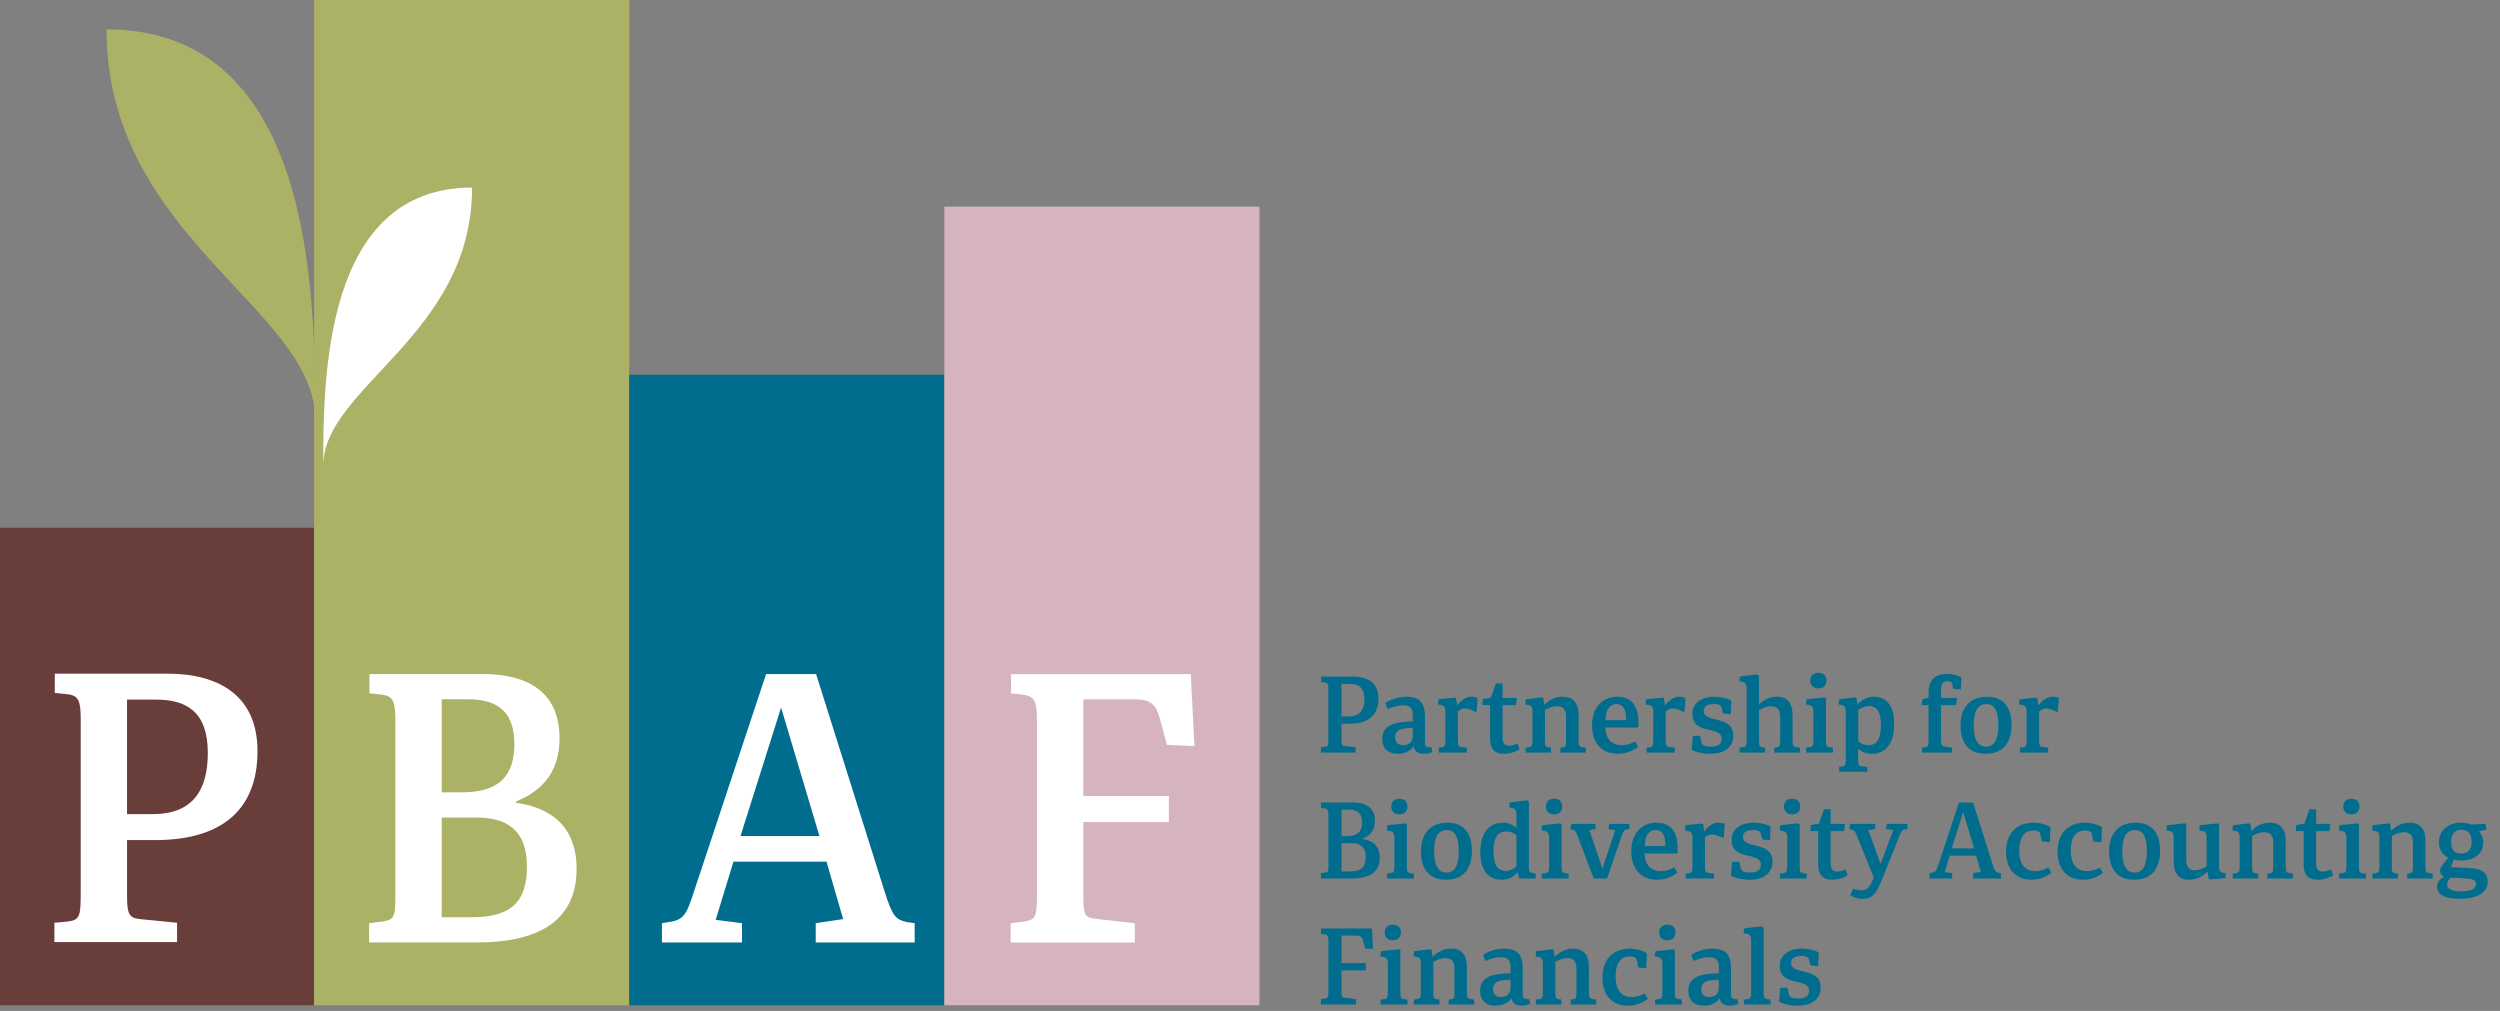 <svg viewBox="0 0 596 241" xmlns="http://www.w3.org/2000/svg" fill-rule="evenodd" clip-rule="evenodd" stroke-linejoin="round" stroke-miterlimit="2"><rect x="0" y="0" width="596" height="241" fill="#808080" stroke="none"/><g transform="matrix(1.016 0 0 .833 -10.763 -12.263)"><path fill="none" d="M10.59 14.723h586.088V303.06H10.59z"/><clipPath id="a"><path d="M10.59 14.723h586.088V303.06H10.59z"/></clipPath><g clip-path="url(#a)"><path fill="#693d39" d="M84.296 165.757H10.354v136.657h73.942z"/><path fill="#abb266" d="M158.237 13.711H84.296v288.703h73.941z"/><path fill="#006d8e" d="M232.18 121.974h-73.943v180.44h73.944z"/><path fill="#d5b4c0" d="M306.123 73.856H232.18v228.558h73.942z"/><path d="M84.54 134.744c0-35.42-.308-111.617-48.947-111.617 0 59.344 48.947 80.002 48.947 111.617" fill="#abb266" fill-rule="nonzero"/><path d="M86.44 148.049c0-25.275.22-79.645 34.926-79.645 0 42.345-34.927 57.086-34.927 79.645M264.783 270.036c0 6.578.174 7.32 2.956 7.639l9.13 1.273v5.518H247.74v-5.518l2.783-.423c3.042-.424 3.391-1.275 3.391-7.64v-49.548c0-6.153-.523-7.32-3.479-7.85l-2.609-.318v-5.518H290l.87 20.581-6.435-.315-1.739-7.748c-.783-3.607-2.087-5.304-5.565-5.304h-12.348v27.692h20.086v7.427h-20.086v20.052zM46.401 247.728c9.305 0 12.957-6.685 12.957-17.508 0-11.775-4.956-15.277-12.173-15.277h-6.782v32.785H46.4zm-5.998 23.023c0 5.303.347 6.684 2.955 7l8.782 1.06v5.52H23.36v-5.52l2.87-.315c3.13-.424 3.304-1.382 3.304-8.487v-49.232c0-5.729-.522-7.105-3.478-7.426l-2.609-.316v-5.519h26.347c12.261 0 21.218 6.366 21.218 22.173 0 18.25-9.826 25.465-24 25.465h-6.608v15.597zM121.198 277.232c9.043 0 13.042-4.032 13.042-14.536 0-10.928-5.217-14.002-11.913-14.002h-8.087v28.538h6.958zm-2.087-35.753c8.607 0 12.173-4.775 12.173-13.795 0-9.653-4.261-12.836-10.956-12.836h-6.088v26.631h4.87zm4.695-33.847c13.39 0 18.087 7.958 18.087 18.356 0 10.822-5.13 15.595-10.261 18.143v.317c9.912 1.7 14.26 8.7 14.26 18.886 0 15.385-9.477 21.114-23.39 21.114H97.197v-5.519l2.868-.423c3.132-.53 3.306-1.17 3.306-8.275V221.32c0-6.154-.522-7.427-3.48-7.851l-2.608-.318v-5.518h26.522zM193.914 217.396h-.086l-9.479 36.602h18.522l-8.957-36.602zm8.173-9.762l16.088 62.278c1.826 7.004 2.521 7.958 5.217 8.701l1.827.318v5.518h-23.218v-5.518l6.434-1.168-3.913-16.444h-21.825l-4.174 16.658 6.174.954v5.518h-18.783v-5.518l2.175-.423c3.042-.638 3.738-2.76 5.043-7.535l17.216-63.34h11.74z" fill="#fff" fill-rule="nonzero"/><path d="M327.073 219.747c2.635 0 3.669-1.893 3.669-4.959 0-3.335-1.403-4.326-3.446-4.326h-1.922v9.285h1.7zm-1.699 6.52c0 1.502.1 1.892.838 1.982l2.486.3v1.563h-8.15v-1.562l.813-.09c.886-.12.935-.392.935-2.404v-13.941c0-1.621-.148-2.015-.985-2.103l-.739-.09v-1.564h7.461c3.474 0 6.009 1.805 6.009 6.281 0 5.167-2.781 7.21-6.796 7.21h-1.872v4.418zM342.091 223.052c-2.955.032-4.112.662-4.112 2.705 0 1.503.715 2.222 1.873 2.222 1.377 0 2.24-1.05 2.24-2.583v-2.344zm4.555 6.912a4.285 4.285 0 01-1.993.479c-1.48 0-2.168-.84-2.364-2.163-.616 1.142-1.798 2.163-3.62 2.163-2.881 0-3.719-2.104-3.719-4.265 0-4.267 3.252-4.837 7.141-5.017v-1.682c0-1.983-.615-2.886-2.19-2.886-1.356 0-2.39.39-3.72 1.081l-.566-1.741c.836-.693 2.66-1.805 4.9-1.805 2.783 0 4.433 1.232 4.433 5.588v7.213c0 1.232.098 1.502.986 1.62l.615.09.097 1.325zM352.676 226.177c0 1.95.124 2.222.887 2.342l1.23.18v1.413h-6.623v-1.413l.592-.088c.885-.122.984-.421.984-2.434v-7.724c0-1.38-.295-1.772-1.133-1.982l-.665-.15.173-1.473 3.816-.48.321.18.245 2.104c.863-1.412 1.947-2.526 3.35-2.526.493 0 1.009.123 1.453.333l-.221 3.967h-.297c-1.033-.602-1.796-.872-2.412-.932-.764-.032-1.33.479-1.7.84v7.843zM367.178 229.149c-.813.662-2.191 1.294-3.645 1.294-2.362 0-3.299-1.503-3.299-4.568v-9.345h-1.87l.17-1.772 1.873-.33 1.206-4.146h1.55v4.177h3.35l-.221 2.071h-3.13v8.895c0 1.803.346 2.675 1.48 2.675.837 0 1.526-.331 1.995-.603l.54 1.652zM373.111 226.177c0 1.95.025 2.252.863 2.434l.565.088v1.413h-5.982v-1.413l.64-.12c.884-.15.985-.389.985-2.402v-7.783c0-1.38-.272-1.742-1.11-1.923l-.616-.15.173-1.473 3.792-.54.297.18.196 1.983c1.134-1.321 2.487-2.345 4.335-2.345 2.215 0 3.742 1.386 3.742 5.291v6.76c0 1.923.098 2.283.985 2.402l.714.12v1.413h-5.984v-1.413l.565-.088c.764-.122.79-.511.79-2.256v-6.518c0-2.013-.641-2.976-2.118-2.976-1.01 0-2.044.482-2.832 1.081v8.235zM392.117 220.828c.122-3.184-.739-4.597-2.218-4.597-1.5 0-2.486 1.38-2.585 4.597h4.803zm2.856 7.57c-1.355 1.354-2.98 2.045-4.729 2.045-4.16 0-6.082-3.574-6.082-8.111 0-5.68 2.832-8.204 5.911-8.204 2.93 0 4.972 2.073 4.972 7.213 0 .478-.022 1.05-.072 1.59h-7.684c.05 3.186 1.48 5.048 3.695 5.048 1.207 0 2.143-.3 3.249-1.083l.74 1.503zM401.448 226.177c0 1.95.122 2.222.886 2.342l1.231.18v1.413h-6.623v-1.413l.59-.088c.886-.122.986-.421.986-2.434v-7.724c0-1.38-.295-1.772-1.134-1.982l-.664-.15.172-1.473 3.817-.48.32.18.246 2.104c.863-1.412 1.945-2.526 3.348-2.526.493 0 1.011.123 1.453.333l-.22 3.967h-.296c-1.033-.602-1.797-.872-2.414-.932-.763-.032-1.33.479-1.698.84v7.843zM414.913 218.905l-.368-1.652c-.124-.66-.54-1.022-1.798-1.022-1.403 0-2.387.57-2.387 1.983 0 3.575 6.942 1.081 6.942 7 0 2.886-1.648 5.229-5.317 5.229-2.241 0-3.818-.66-4.459-1.143l.296-3.996h1.699l.296 1.834c.173.782.64 1.26 2.289 1.26 1.405 0 2.464-.629 2.464-2.221 0-3.906-6.87-1.022-6.87-7.092 0-3.154 2.141-4.957 5.097-4.957 1.798 0 3.3.542 4.038 1.112l-.123 3.936-1.799-.271zM423.357 226.207c0 1.952 0 2.253.862 2.404l.543.09v1.412h-5.985v-1.412l.69-.122c.861-.148.961-.36.961-2.372v-14.362c0-1.382-.224-1.743-1.207-2.011l-.493-.123.148-1.38 3.866-.602.591.39v8.204c1.01-1.173 2.339-2.195 4.185-2.195 2.243 0 3.694 1.443 3.694 5.349v6.7c0 1.923.148 2.254 1.011 2.402l.737.122v1.412h-6.033v-1.412l.569-.122c.737-.148.812-.479.812-2.222v-6.52c0-2.044-.74-2.976-2.119-2.976-.986 0-2.043.482-2.832 1.112v8.234zM437.268 211.726c-1.158 0-1.897-.782-1.897-2.254 0-1.443.739-2.193 1.897-2.193 1.156 0 1.894.75 1.894 2.193 0 1.472-.712 2.254-1.894 2.254m1.77 14.452c0 1.95.1 2.282.913 2.402l.739.12v1.413h-6.304v-1.412l.714-.12c.863-.15 1.01-.362 1.01-2.374v-7.752c0-1.382-.32-1.772-1.157-1.983l-.64-.149.172-1.473 4.21-.542.344.212v11.658zM446.623 226.896c.69.663 1.55 1.083 2.463 1.083 1.797 0 2.855-1.653 2.855-5.86 0-3.785-1.058-5.317-2.684-5.317-.787 0-1.674.3-2.634 1.111v8.983zm-2.93-8.47c0-1.444-.247-1.745-1.108-1.955l-.617-.148.173-1.475 3.792-.54.295.18.198 1.864c.961-1.261 2.314-2.224 3.938-2.224 2.76 0 4.68 2.404 4.68 7.75 0 6.101-2.264 8.565-5.196 8.565-1.402 0-2.61-.632-3.25-1.503v2.733c0 1.956.074 2.256.887 2.375l1.255.151v1.412h-6.599V234.2l.591-.122c.861-.18.962-.358.962-2.372v-13.279zM462.033 228.61c1.01-.179 1.082-.36 1.082-2.372v-9.706h-1.599l.147-1.713 1.452-.36v-1.412c0-3.303 1.208-5.439 4.385-5.439 1.379 0 2.561.452 3.349.963l-.15 3.454-1.797-.18-.22-1.351c-.123-.632-.445-.812-1.11-.812-1.082 0-1.526.72-1.526 2.463v2.314h3.744l-.196 2.073h-3.548v9.706c0 1.952.196 2.042 1.602 2.312l.985.15v1.413h-7.02v-1.412l.42-.09zM479.491 222.24c0-4.296-1.01-6.009-2.807-6.009-1.8 0-2.957 1.654-2.957 6.042 0 4.384 1.085 6.126 2.883 6.126 1.772 0 2.881-1.682 2.881-6.159m-8.865 0c0-4.866 2.191-8.112 6.18-8.112 4.089 0 5.787 3.307 5.787 8.053 0 5.047-2.02 8.262-6.082 8.262-4.112 0-5.885-3.275-5.885-8.203M489.064 226.177c0 1.95.124 2.222.888 2.342l1.23.18v1.413h-6.624v-1.413l.593-.088c.884-.122.983-.421.983-2.434v-7.724c0-1.38-.293-1.772-1.132-1.982l-.664-.15.171-1.473 3.816-.48.322.18.246 2.104c.861-1.412 1.945-2.526 3.349-2.526.492 0 1.008.123 1.452.333l-.221 3.967h-.297c-1.033-.602-1.796-.872-2.412-.932-.764-.032-1.33.479-1.7.84v7.843zM327.344 264.115c2.562 0 3.693-1.14 3.693-4.116 0-3.095-1.476-3.965-3.374-3.965h-2.289v8.081h1.97zm-.59-10.125c2.437 0 3.447-1.351 3.447-3.906 0-2.733-1.207-3.634-3.103-3.634h-1.724v7.54h1.38zm1.328-9.584c3.794 0 5.122 2.254 5.122 5.198 0 3.065-1.452 4.416-2.905 5.138v.088c2.808.482 4.038 2.465 4.038 5.35 0 4.356-2.684 5.979-6.622 5.979h-7.168v-1.563l.812-.12c.888-.15.937-.329.937-2.343v-13.85c0-1.743-.148-2.103-.985-2.225l-.739-.09v-1.562h7.51zM338.939 247.772c-1.158 0-1.895-.783-1.895-2.254 0-1.443.737-2.193 1.895-2.193 1.157 0 1.895.75 1.895 2.193 0 1.471-.713 2.254-1.895 2.254m1.772 14.452c0 1.95.1 2.282.913 2.402l.737.12v1.413h-6.303v-1.412l.713-.12c.863-.15 1.01-.362 1.01-2.376v-7.75c0-1.382-.32-1.772-1.157-1.983l-.64-.15.172-1.473 4.21-.541.345.212v11.658zM352.875 258.286c0-4.296-1.01-6.009-2.808-6.009-1.797 0-2.955 1.653-2.955 6.041 0 4.385 1.084 6.127 2.883 6.127 1.772 0 2.88-1.683 2.88-6.159m-8.865 0c0-4.867 2.191-8.112 6.181-8.112 4.087 0 5.786 3.305 5.786 8.053 0 5.046-2.019 8.261-6.082 8.261-4.113 0-5.885-3.274-5.885-8.202M366.415 253.72c-.614-.632-1.55-1.022-2.462-1.022-1.822 0-2.906 1.594-2.906 5.68 0 3.906.986 5.588 2.881 5.588.936 0 1.846-.48 2.487-1.294v-8.952zm.64 12.439l-.37-1.864c-.884 1.382-2.116 2.193-3.79 2.193-2.906 0-4.95-2.492-4.95-7.78 0-6.098 2.388-8.534 5.343-8.534 1.255 0 2.339.513 3.127 1.533v-3.636c0-1.562-.22-1.923-1.132-2.163l-.566-.15.147-1.383 3.964-.599.517.36v18.448c0 1.472.074 1.833 1.01 2.042l.592.12v1.413h-3.892zM375.253 247.772c-1.158 0-1.897-.783-1.897-2.254 0-1.443.739-2.193 1.897-2.193 1.156 0 1.894.75 1.894 2.193 0 1.471-.712 2.254-1.894 2.254m1.772 14.452c0 1.95.099 2.282.911 2.402l.739.12v1.413h-6.304v-1.412l.714-.12c.863-.15 1.01-.362 1.01-2.376v-7.75c0-1.382-.32-1.772-1.157-1.983l-.642-.15.174-1.473 4.21-.541.345.212v11.658zM384.557 266.159l-3.767-12.108c-.443-1.441-.615-1.715-1.305-1.923l-.418-.12.27-1.503h5.639v1.502l-1.453.27 3.029 10.847h.099l2.93-10.816-1.575-.3.196-1.503h4.702v1.502l-.393.06c-.838.15-.935.392-1.354 1.712l-3.473 12.38h-3.127zM401.325 256.874c.123-3.185-.74-4.597-2.217-4.597-1.501 0-2.488 1.38-2.585 4.597h4.802zm2.857 7.57c-1.356 1.353-2.982 2.044-4.73 2.044-4.16 0-6.082-3.575-6.082-8.11 0-5.68 2.831-8.204 5.91-8.204 2.932 0 4.974 2.073 4.974 7.212 0 .48-.024 1.051-.072 1.591h-7.684c.049 3.184 1.477 5.048 3.695 5.048 1.206 0 2.142-.3 3.248-1.083l.74 1.503zM410.653 262.224c0 1.95.124 2.222.888 2.343l1.231.18v1.412h-6.625v-1.412l.593-.089c.885-.122.984-.42.984-2.434v-7.723c0-1.38-.294-1.772-1.133-1.983l-.663-.15.17-1.473 3.817-.48.321.18.246 2.105c.862-1.413 1.945-2.526 3.349-2.526.493 0 1.009.122 1.452.333l-.22 3.967h-.297c-1.034-.603-1.796-.873-2.412-.932-.764-.033-1.33.478-1.7.84v7.842zM424.122 254.95l-.37-1.651c-.123-.66-.54-1.022-1.796-1.022-1.404 0-2.389.57-2.389 1.983 0 3.575 6.944 1.081 6.944 7 0 2.886-1.65 5.228-5.318 5.228-2.242 0-3.819-.66-4.458-1.142l.294-3.996h1.7l.295 1.833c.174.783.642 1.262 2.29 1.262 1.404 0 2.464-.63 2.464-2.222 0-3.906-6.871-1.022-6.871-7.092 0-3.154 2.143-4.957 5.099-4.957 1.797 0 3.3.541 4.037 1.112l-.122 3.936-1.8-.271zM431.113 247.772c-1.158 0-1.896-.783-1.896-2.254 0-1.443.738-2.193 1.896-2.193 1.156 0 1.895.75 1.895 2.193 0 1.471-.713 2.254-1.895 2.254m1.77 14.452c0 1.95.101 2.282.913 2.402l.74.12v1.413h-6.304v-1.412l.713-.12c.863-.15 1.01-.362 1.01-2.376v-7.75c0-1.382-.32-1.772-1.157-1.983l-.64-.15.172-1.473 4.21-.541.344.212v11.658zM444.161 265.197c-.812.662-2.19 1.293-3.644 1.293-2.363 0-3.298-1.502-3.298-4.568v-9.344h-1.873l.173-1.773 1.871-.33 1.208-4.146h1.55v4.178h3.348l-.221 2.07h-3.128v8.895c0 1.803.345 2.675 1.48 2.675.835 0 1.524-.33 1.991-.602l.543 1.652zM452.433 265.707c-1.625 4.927-2.389 6.249-4.925 6.249-1.109 0-2.291-.601-2.733-1.05l.64-1.865c.418.212 1.207.48 1.872.48 1.55 0 2.044-.958 2.979-3.664l-3.965-11.959c-.443-1.23-.665-1.62-1.255-1.77l-.541-.12.246-1.503h5.858v1.502l-1.625.24 2.834 9.585h.073l2.98-9.585-1.75-.24.198-1.502h4.852v1.502l-.443.06c-.814.12-1.011.572-1.502 2.103l-3.793 11.537zM471.266 247.171h-.025l-2.682 10.365h5.243l-2.536-10.365zm2.315-2.765l4.555 17.638c.519 1.983.714 2.253 1.477 2.463l.52.09v1.564h-6.577v-1.564l1.823-.332-1.11-4.657h-6.178l-1.182 4.718 1.747.271v1.564h-5.318v-1.564l.615-.12c.86-.18 1.06-.783 1.43-2.134l4.873-17.937h3.325zM491.948 264.477a6.449 6.449 0 01-4.655 2.013c-4.086 0-5.982-3.577-5.982-7.873 0-5.798 2.732-8.443 6.476-8.443 1.476 0 3.151.603 3.963 1.353l-.172 4.235-1.87-.209-.321-1.952c-.124-.842-.615-1.203-1.649-1.203-2.043 0-3.326 1.802-3.326 5.678 0 4.598 1.772 5.95 3.794 5.95 1.13 0 2.216-.45 3.003-1.051l.739 1.502zM504.035 264.477a6.449 6.449 0 01-4.655 2.013c-4.086 0-5.984-3.577-5.984-7.873 0-5.798 2.733-8.443 6.478-8.443 1.476 0 3.15.603 3.963 1.353l-.173 4.235-1.869-.209-.323-1.952c-.122-.842-.615-1.203-1.648-1.203-2.044 0-3.325 1.802-3.325 5.678 0 4.598 1.772 5.95 3.794 5.95 1.13 0 2.214-.45 3.003-1.051l.739 1.502zM514.35 258.286c0-4.296-1.01-6.009-2.808-6.009-1.797 0-2.955 1.653-2.955 6.041 0 4.385 1.085 6.127 2.883 6.127 1.772 0 2.88-1.683 2.88-6.159m-8.865 0c0-4.867 2.19-8.112 6.18-8.112 4.088 0 5.787 3.305 5.787 8.053 0 5.046-2.019 8.261-6.083 8.261-4.112 0-5.884-3.274-5.884-8.202M531.288 262.521c0 1.445.197 1.834 1.06 1.985l.54.09-.073 1.44-3.643.362-.322-.18-.296-2.072c-1.083 1.29-2.436 2.342-4.357 2.342-2.094 0-3.547-1.443-3.547-5.318v-6.549c0-1.561-.246-1.894-1.107-2.105l-.616-.147.17-1.475 4.188-.54.297.18v10.185c0 1.982.615 3.035 2.017 3.035.938 0 1.948-.48 2.76-1.082v-8.11c0-1.594-.273-1.864-1.134-2.046l-.591-.147.172-1.475 4.187-.54.295.18v11.987zM539.042 262.224c0 1.95.025 2.253.863 2.434l.565.089v1.412h-5.983v-1.412l.64-.12c.885-.15.985-.39.985-2.403v-7.783c0-1.38-.271-1.741-1.108-1.923l-.617-.15.173-1.473 3.792-.54.297.18.196 1.983c1.134-1.32 2.487-2.344 4.335-2.344 2.215 0 3.742 1.383 3.742 5.29v6.76c0 1.923.097 2.283.985 2.402l.714.12v1.413h-5.984v-1.412l.565-.089c.764-.122.79-.51.79-2.256v-6.518c0-2.013-.641-2.975-2.119-2.975-1.008 0-2.043.482-2.83 1.08v8.235zM558.073 265.197c-.813.662-2.191 1.293-3.644 1.293-2.364 0-3.298-1.502-3.298-4.568v-9.344h-1.873l.172-1.773 1.872-.33 1.207-4.146h1.55v4.178h3.349l-.221 2.07h-3.128v8.895c0 1.803.345 2.675 1.479 2.675.836 0 1.525-.33 1.992-.602l.543 1.652zM562.331 247.772c-1.157 0-1.896-.783-1.896-2.254 0-1.443.739-2.193 1.896-2.193 1.158 0 1.896.75 1.896 2.193 0 1.471-.713 2.254-1.896 2.254m1.774 14.452c0 1.95.097 2.282.91 2.402l.739.12v1.413h-6.303v-1.412l.713-.12c.864-.15 1.01-.362 1.01-2.376v-7.75c0-1.382-.32-1.772-1.158-1.983l-.64-.15.173-1.473 4.211-.541.345.212v11.658zM571.836 262.224c0 1.95.024 2.253.861 2.434l.566.089v1.412h-5.983v-1.412l.641-.12c.885-.15.985-.39.985-2.403v-7.783c0-1.38-.273-1.741-1.109-1.923l-.616-.15.171-1.473 3.794-.54.295.18.198 1.983c1.132-1.32 2.487-2.344 4.333-2.344 2.216 0 3.744 1.383 3.744 5.29v6.76c0 1.923.097 2.283.984 2.402l.715.12v1.413h-5.985v-1.412l.566-.089c.764-.122.789-.51.789-2.256v-6.518c0-2.013-.64-2.975-2.12-2.975-1.008 0-2.043.482-2.829 1.08v8.235zM588.158 252.218c-1.454 0-2.413 1.083-2.413 3.395 0 2.553.959 3.364 2.34 3.364 1.428 0 2.437-.901 2.437-3.305 0-2.463-.887-3.454-2.364-3.454m1.01 13.91l-3.523-.239c-.393.51-.837 1.23-.837 2.012 0 1.232 1.035 1.923 3.3 1.923 1.353 0 3.447-.27 3.447-2.044 0-1.14-.615-1.531-2.387-1.652m3.077-13.49c.69.84 1.035 2.073 1.035 3.216 0 3.333-2.266 5.138-5.048 5.138a6.375 6.375 0 01-1.848-.272l-.69 2.163 4.631.3c2.438.151 3.989 1.262 3.989 3.847 0 3.424-2.784 4.926-6.699 4.926-2.388 0-5.196-.69-5.196-3.426 0-1.05.493-2.07 1.724-2.943-.713-.3-.984-.87-.984-1.562 0-.721.271-1.263.714-1.952l1.182-1.923c-1.257-.752-2.167-2.103-2.167-4.296 0-3.606 2.288-5.68 5.122-5.68 1.108 0 2.02.3 2.487.541l3.348-.24.173 1.682-1.773.482zM325.374 298.119c0 1.862.05 2.074.838 2.163l2.585.36v1.563h-8.25v-1.564l.789-.118c.86-.121.96-.362.96-2.163v-14.031c0-1.744-.148-2.075-.985-2.226l-.739-.09v-1.561h11.942l.248 5.827-1.823-.088-.492-2.193c-.223-1.022-.591-1.503-1.575-1.503h-3.498v7.843h5.69v2.101h-5.69v5.68zM337.413 283.818c-1.156 0-1.895-.783-1.895-2.254 0-1.443.739-2.194 1.895-2.194 1.157 0 1.896.75 1.896 2.194 0 1.471-.712 2.254-1.896 2.254m1.772 14.452c0 1.95.1 2.28.913 2.402l.739.12v1.413h-6.304v-1.413l.714-.12c.862-.15 1.01-.362 1.01-2.375v-7.75c0-1.382-.322-1.774-1.158-1.983l-.641-.15.174-1.473 4.208-.541.345.212v11.658zM346.916 298.27c0 1.95.025 2.253.863 2.434l.566.088v1.413h-5.984v-1.413l.642-.12c.884-.15.983-.389.983-2.402v-7.783c0-1.382-.271-1.741-1.107-1.923l-.618-.15.174-1.473 3.792-.54.295.18.197 1.983c1.133-1.32 2.487-2.344 4.335-2.344 2.216 0 3.742 1.383 3.742 5.29v6.76c0 1.923.099 2.281.985 2.402l.715.12v1.413h-5.984v-1.413l.567-.088c.762-.122.787-.51.787-2.256v-6.518c0-2.013-.64-2.976-2.117-2.976-1.009 0-2.045.482-2.833 1.082v8.234zM365.035 295.143c-2.955.033-4.11.662-4.11 2.706 0 1.502.714 2.222 1.87 2.222 1.38 0 2.24-1.05 2.24-2.584v-2.344zm4.555 6.91c-.688.36-1.377.481-1.992.481-1.479 0-2.169-.84-2.365-2.163-.616 1.143-1.798 2.163-3.62 2.163-2.881 0-3.719-2.103-3.719-4.264 0-4.267 3.252-4.838 7.141-5.018v-1.682c0-1.983-.615-2.887-2.19-2.887-1.354 0-2.39.392-3.72 1.083l-.564-1.744c.834-.69 2.658-1.802 4.898-1.802 2.783 0 4.434 1.232 4.434 5.588v7.212c0 1.233.099 1.503.985 1.621l.615.09.097 1.323zM375.549 298.27c0 1.95.023 2.253.861 2.434l.566.088v1.413h-5.983v-1.413l.64-.12c.886-.15.986-.389.986-2.402v-7.783c0-1.382-.273-1.741-1.109-1.923l-.616-.15.17-1.473 3.795-.54.295.18.197 1.983c1.133-1.32 2.488-2.344 4.334-2.344 2.216 0 3.744 1.383 3.744 5.29v6.76c0 1.923.097 2.281.983 2.402l.715.12v1.413h-5.985v-1.413l.567-.088c.763-.122.788-.51.788-2.256v-6.518c0-2.013-.64-2.976-2.118-2.976-1.01 0-2.044.482-2.83 1.082v8.234zM397.24 300.523a6.449 6.449 0 01-4.656 2.013c-4.086 0-5.982-3.577-5.982-7.873 0-5.799 2.732-8.443 6.476-8.443 1.476 0 3.151.602 3.964 1.353l-.173 4.235-1.87-.209-.32-1.952c-.125-.842-.616-1.204-1.65-1.204-2.045 0-3.326 1.803-3.326 5.678 0 4.599 1.773 5.95 3.794 5.95 1.131 0 2.215-.45 3.004-1.05l.738 1.502zM401.816 283.818c-1.157 0-1.896-.783-1.896-2.254 0-1.443.739-2.194 1.896-2.194 1.158 0 1.897.75 1.897 2.194 0 1.471-.714 2.254-1.897 2.254m1.773 14.452c0 1.95.099 2.28.911 2.402l.739.12v1.413h-6.302v-1.413l.712-.12c.864-.15 1.01-.362 1.01-2.375v-7.75c0-1.382-.32-1.774-1.158-1.983l-.64-.15.173-1.473 4.211-.541.344.212v11.658zM413.905 295.143c-2.955.033-4.113.662-4.113 2.706 0 1.502.717 2.222 1.873 2.222 1.379 0 2.24-1.05 2.24-2.584v-2.344zm4.555 6.91c-.689.36-1.378.481-1.993.481-1.478 0-2.169-.84-2.365-2.163-.616 1.143-1.797 2.163-3.62 2.163-2.88 0-3.718-2.103-3.718-4.264 0-4.267 3.25-4.838 7.14-5.018v-1.682c0-1.983-.614-2.887-2.19-2.887-1.354 0-2.39.392-3.72 1.083l-.564-1.744c.835-.69 2.659-1.802 4.899-1.802 2.782 0 4.433 1.232 4.433 5.588v7.212c0 1.233.1 1.503.985 1.621l.615.09.098 1.323zM424.418 298.27c0 1.95.098 2.281.886 2.402l.74.12v1.413h-6.207v-1.413l.689-.12c.862-.15.96-.362.96-2.373v-14.391c0-1.382-.294-1.774-1.157-1.952l-.616-.151.149-1.384 3.964-.6.592.39v18.059zM435.421 290.998l-.37-1.652c-.122-.662-.54-1.021-1.796-1.021-1.403 0-2.387.57-2.387 1.982 0 3.575 6.942 1.081 6.942 7 0 2.886-1.65 5.229-5.317 5.229-2.241 0-3.818-.66-4.459-1.143l.296-3.995h1.699l.296 1.833c.173.782.64 1.261 2.289 1.261 1.405 0 2.464-.63 2.464-2.222 0-3.908-6.871-1.022-6.871-7.092 0-3.156 2.142-4.957 5.098-4.957 1.798 0 3.3.542 4.038 1.112l-.123 3.937-1.799-.272z" fill="#006d8e" fill-rule="nonzero"/></g></g></svg>